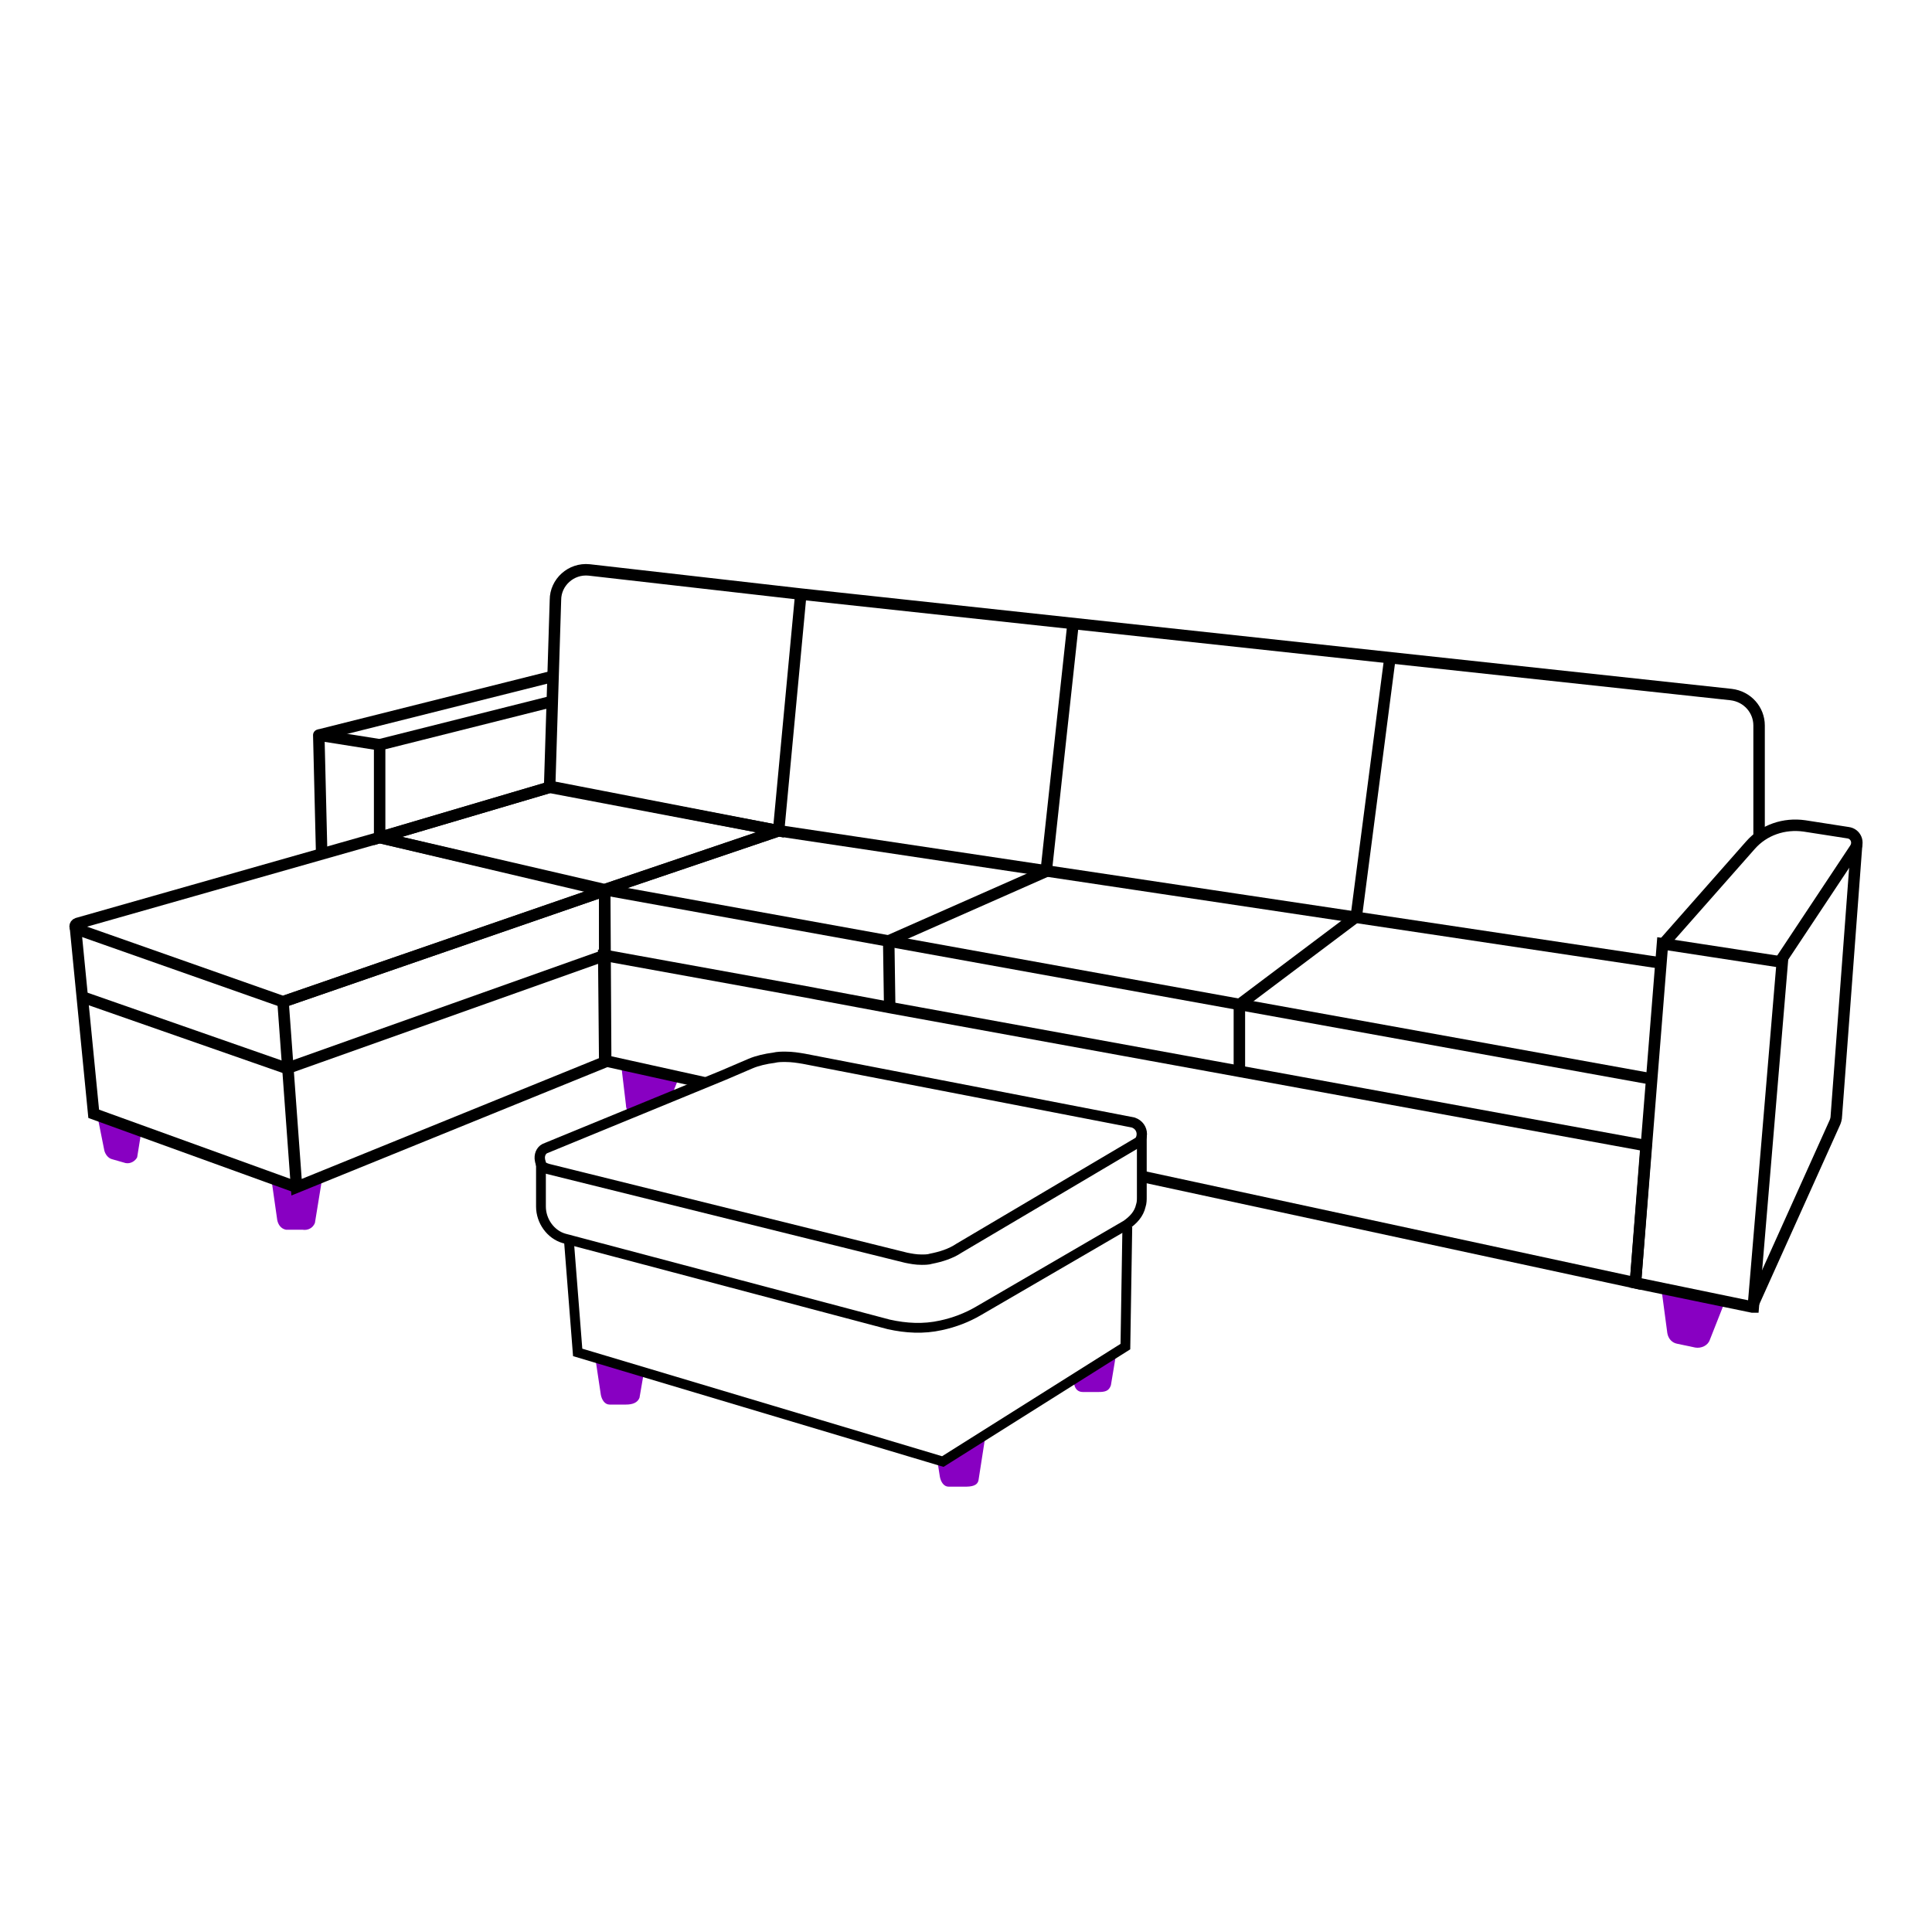 <?xml version="1.0" encoding="utf-8"?>
<!-- Generator: Adobe Illustrator 24.0.1, SVG Export Plug-In . SVG Version: 6.00 Build 0)  -->
<svg version="1.1" id="Layer_1" xmlns="http://www.w3.org/2000/svg" xmlns:xlink="http://www.w3.org/1999/xlink" x="0px" y="0px"
	 viewBox="0 0 200 200" style="enable-background:new 0 0 200 200;" xml:space="preserve">
<style type="text/css">
	.st0{fill:#FFFFFF;}
	.st1{fill:#8800C2;stroke:#8800C2;stroke-miterlimit:10;}
	.st2{fill:#8800C2;}
	.st3{enable-background:new    ;}
	.st4{clip-path:url(#SVGID_10_);}
	.st5{clip-path:url(#SVGID_28_);}
	.st6{clip-path:url(#SVGID_46_);}
	.st7{clip-path:url(#SVGID_64_);}
	.st8{clip-path:url(#SVGID_82_);}
	.st9{clip-path:url(#SVGID_100_);}
	.st10{clip-path:url(#SVGID_118_);}
	.st11{clip-path:url(#SVGID_136_);}
	.st12{clip-path:url(#SVGID_154_);}
	.st13{clip-path:url(#SVGID_172_);}
	.st14{clip-path:url(#SVGID_190_);}
	.st15{clip-path:url(#SVGID_208_);}
	.st16{clip-path:url(#SVGID_226_);}
	.st17{clip-path:url(#SVGID_244_);}
	.st18{clip-path:url(#SVGID_262_);}
	.st19{clip-path:url(#SVGID_280_);}
	.st20{clip-path:url(#SVGID_298_);}
	.st21{clip-path:url(#SVGID_316_);}
	.st22{clip-path:url(#SVGID_334_);}
	.st23{clip-path:url(#SVGID_352_);}
	.st24{clip-path:url(#SVGID_370_);}
	.st25{clip-path:url(#SVGID_388_);}
	.st26{clip-path:url(#SVGID_406_);}
	.st27{clip-path:url(#SVGID_424_);}
	.st28{clip-path:url(#SVGID_442_);}
	.st29{clip-path:url(#SVGID_460_);}
	.st30{clip-path:url(#SVGID_478_);}
	.st31{clip-path:url(#SVGID_496_);}
	.st32{fill:none;stroke:#000000;stroke-width:2;stroke-linejoin:round;stroke-miterlimit:10;}
	.st33{fill:none;stroke:#EB38FF;stroke-miterlimit:10;}
	.st34{fill:none;stroke:#000000;stroke-miterlimit:10;}
	.st35{fill:none;stroke:#000000;stroke-width:2;stroke-miterlimit:10;}
	.st36{fill:none;stroke:#000000;stroke-width:2;stroke-linecap:round;stroke-linejoin:round;stroke-miterlimit:10;}
	.st37{fill:#FFFFFF;stroke:#000000;stroke-width:2;stroke-miterlimit:10;}
	.st38{fill:none;stroke:#000000;stroke-width:3;stroke-miterlimit:10;}
	.st39{fill:#004FAC;}
	.st40{fill:none;stroke:#000000;stroke-width:2;stroke-miterlimit:2;}
	.st41{fill:none;stroke:#001D82;stroke-miterlimit:10;}
	.st42{fill:none;stroke:#000000;stroke-width:1.468;stroke-miterlimit:10;}
	.st43{fill:none;stroke:#231F20;stroke-width:2;stroke-miterlimit:10;}
	.st44{fill:none;stroke:#8800C2;stroke-width:2;stroke-miterlimit:10;}
	.st45{fill:#FFFFFF;stroke:#000000;stroke-miterlimit:10;}
	.st46{fill:none;stroke:#000000;stroke-width:0.922;stroke-miterlimit:10;}
	.st47{fill:none;stroke:#000000;stroke-width:1.341;stroke-miterlimit:10;}
	.st48{fill:none;stroke:#000000;stroke-width:1.34;stroke-miterlimit:10;}
	.st49{fill:none;stroke:#8800C2;stroke-miterlimit:10;}
	.st50{fill:#FFFFFF;stroke:#231F20;stroke-miterlimit:10;}
	.st51{fill:none;stroke:#231F20;stroke-width:0.933;stroke-miterlimit:10;}
	.st52{fill:#FFFFFF;stroke:#231F20;stroke-width:1.012;stroke-miterlimit:10;}
	.st53{fill:none;stroke:#231F20;stroke-miterlimit:10;}
	.st54{fill:none;stroke:#231F20;stroke-width:1.057;stroke-miterlimit:10;}
	.st55{fill:none;stroke:#231F20;stroke-width:0.936;stroke-miterlimit:10;}
	.st56{fill:#FFFFFF;stroke:#231F20;stroke-width:1.034;stroke-miterlimit:10;}
	.st57{fill:#FFFFFF;stroke:#231F20;stroke-width:0.959;stroke-miterlimit:10;}
	.st58{fill:none;stroke:#231F20;stroke-width:0.959;stroke-miterlimit:10;}
	.st59{fill:#231F20;}
	.st60{fill:#FFFFFF;stroke:#231F20;stroke-width:1.146;stroke-miterlimit:10;}
	.st61{fill:#FFFFFF;stroke:#231F20;stroke-width:0.938;stroke-miterlimit:10;}
	.st62{fill:none;stroke:#231F20;stroke-width:0.938;stroke-miterlimit:10;}
	.st63{fill:#FFFFFF;stroke:#231F20;stroke-width:0.718;stroke-miterlimit:10;}
	.st64{fill:#8800C2;stroke:#8800C2;stroke-width:0.734;stroke-miterlimit:10;}
	.st65{fill:#FFFFFF;stroke:#231F20;stroke-width:0.738;stroke-miterlimit:10;}
	.st66{fill:#FFFFFF;stroke:#231F20;stroke-width:0.734;stroke-miterlimit:10;}
	.st67{fill:#FFFFFF;stroke:#231F20;stroke-width:0.754;stroke-miterlimit:10;}
	.st68{fill:#FFFFFF;stroke:#231F20;stroke-width:0.744;stroke-miterlimit:10;}
	.st69{fill:#FFFFFF;stroke:#231F20;stroke-width:0.758;stroke-miterlimit:10;}
	.st70{fill:#FFFFFF;stroke:#231F20;stroke-width:0.776;stroke-miterlimit:10;}
	.st71{fill:#FFFFFF;stroke:#231F20;stroke-width:1.028;stroke-miterlimit:10;}
	.st72{fill:#FFFFFF;stroke:#231F20;stroke-width:1.014;stroke-miterlimit:10;}
	.st73{fill:#FFFFFF;stroke:#231F20;stroke-width:0.819;stroke-miterlimit:10;}
	.st74{fill:#FFFFFF;stroke:#231F20;stroke-width:0.847;stroke-miterlimit:10;}
	.st75{fill:#FFFFFF;stroke:#231F20;stroke-width:0.853;stroke-miterlimit:10;}
	.st76{fill:#FFFFFF;stroke:#231F20;stroke-width:1.013;stroke-miterlimit:10;}
	.st77{fill:none;stroke:#231F20;stroke-width:1.028;stroke-miterlimit:10;}
	.st78{fill:none;stroke:#231F20;stroke-width:1.014;stroke-miterlimit:10;}
	.st79{fill:none;stroke:#231F20;stroke-width:0.819;stroke-miterlimit:10;}
	.st80{fill:none;stroke:#231F20;stroke-width:0.843;stroke-miterlimit:10;}
	.st81{fill:none;stroke:#231F20;stroke-width:1.009;stroke-miterlimit:10;}
	.st82{fill:none;stroke:#231F20;stroke-width:0.996;stroke-miterlimit:10;}
	.st83{fill:#8800C2;stroke:#8800C2;stroke-width:1.205;stroke-miterlimit:10;}
	.st84{fill:none;stroke:#000000;stroke-width:1.446;stroke-miterlimit:10;}
	.st85{fill:#8800C2;stroke:#8800C2;stroke-width:0.995;stroke-miterlimit:10;}
	.st86{fill:none;stroke:#000000;stroke-width:1.25;stroke-miterlimit:10;}
	.st87{fill:none;stroke:#231F20;stroke-width:0.995;stroke-miterlimit:10;}
	.st88{fill:#8800C2;stroke:#8800C2;stroke-width:1.184;stroke-miterlimit:10;}
	.st89{fill:none;stroke:#000000;stroke-width:1.421;stroke-miterlimit:10;}
	.st90{fill:none;stroke:#000000;stroke-width:1.421;stroke-miterlimit:2;}
	.st91{fill:none;stroke:#000000;stroke-width:0.75;stroke-miterlimit:2;}
	.st92{fill:none;stroke:#000000;stroke-width:0.71;stroke-miterlimit:10;}
	.st93{fill:none;stroke:#000000;stroke-width:0.753;stroke-miterlimit:2;}
	.st94{fill:none;stroke:#000000;stroke-width:0.713;stroke-miterlimit:10;}
	.st95{fill:none;stroke:#000000;stroke-width:0.915;stroke-miterlimit:2;}
	.st96{fill:none;stroke:#000000;stroke-width:0.661;stroke-miterlimit:10;}
	.st97{fill:none;stroke:#000000;stroke-width:0.698;stroke-miterlimit:2;}
	.st98{fill:none;stroke:#000000;stroke-width:0.949;stroke-miterlimit:2;}
	.st99{fill:none;stroke:#000000;stroke-width:1.03;stroke-miterlimit:2;}
	.st100{fill:none;stroke:#000000;stroke-width:1.612;stroke-miterlimit:2;}
	.st101{fill:none;stroke:#000000;stroke-width:1.694;stroke-miterlimit:2;}
	.st102{fill:none;stroke:#000000;stroke-width:1.618;stroke-miterlimit:2;}
	.st103{fill:none;stroke:#000000;stroke-width:1.701;stroke-miterlimit:2;}
	.st104{fill:none;stroke:#000000;stroke-width:0.93;stroke-miterlimit:10;}
	.st105{fill:none;stroke:#000000;stroke-width:1.221;stroke-miterlimit:2;}
	.st106{fill:none;stroke:#000000;stroke-width:1.221;stroke-linejoin:round;stroke-miterlimit:2;}
	.st107{fill:none;stroke:#000000;stroke-width:1.187;stroke-miterlimit:2;}
	.st108{fill:none;stroke:#000000;stroke-width:1.187;stroke-linejoin:round;stroke-miterlimit:2;}
	.st109{fill:none;stroke:#000000;stroke-width:1.747;stroke-miterlimit:2;}
	.st110{fill:none;stroke:#000000;stroke-width:1.652;stroke-miterlimit:2;}
	.st111{fill:none;stroke:#000000;stroke-width:1.073;stroke-miterlimit:2;}
	.st112{fill:none;stroke:#000000;stroke-width:1.014;stroke-miterlimit:2;}
	.st113{fill:none;stroke:#000000;stroke-width:1.168;stroke-miterlimit:2;}
	.st114{fill:none;stroke:#000000;stroke-width:1.105;stroke-miterlimit:2;}
</style>
<g>
	<g>
		<g>
			<path class="st2" d="M28.1,122.1l0.6,4.2c0.1,0.5,0.4,0.9,0.9,1l1.7,0c0.6,0.1,1.1-0.2,1.3-0.7l0.7-4.3L28.1,122.1z"/>
			<path class="st2" d="M10.1,115.6l0.7,3.5c0.1,0.4,0.4,0.8,0.8,0.9l1.4,0.4c0.5,0.1,1-0.2,1.2-0.6l0.5-3.1L10.1,115.6z"/>
			<path class="st2" d="M172,133.5l0.6,4.5c0.1,0.6,0.5,1,1,1.1l1.9,0.4c0.6,0.1,1.3-0.2,1.5-0.8l1.5-3.8L172,133.5z"/>
			<path class="st2" d="M69.5,113.5l0.8-2l-6-1.3l0.5,4.2c0,0.4,0.2,0.7,0.5,0.9L69.5,113.5z"/>
			<polyline class="st107" points="118.3,121.8 169.3,132.8 170.4,118.6 128.3,110.9 92.1,104.3 84.6,102.9 84.1,102.8 62.6,98.9 
				62.6,98.9 62.6,98.9 62.5,98.9 62.5,98.9 62.6,109.8 73,112.1 			"/>
			<path class="st107" d="M172.1,97.7l-2.8,35.1l12.1,2.5c0,0,0.1,0,0.1,0l3-35.7L172.1,97.7C172.1,97.7,172.1,97.7,172.1,97.7z"/>
			<polyline class="st107" points="62.6,98.9 62.6,92.1 80.6,86 172,99.7 			"/>
			<path class="st107" d="M172.2,97.7l9-10.2c1.4-1.6,3.5-2.3,5.6-2l4.5,0.7c0.8,0.1,1.2,1,0.7,1.7l-7.7,11.6"/>
			<polyline class="st107" points="111.1,64.4 108.3,90.2 92,97.4 92.1,104.2 			"/>
			<polyline class="st107" points="143.9,68 140.4,94.9 128.3,104 128.3,110.9 			"/>
			<path class="st107" d="M192.2,87.4l-2.1,28.1c0,0.3-0.1,0.6-0.2,0.8l-8.6,19.1"/>
			<path class="st107" d="M82.9,61.5L61,59c-1.9-0.2-3.5,1.3-3.5,3.1l-0.6,19.3L80.6,86L82.9,61.5l96.3,10.4
				c1.7,0.2,2.9,1.6,2.9,3.2l0,11.6"/>
			<polygon class="st107" points="39.3,86.7 56.9,81.5 80.6,86 62.6,92.1 			"/>
			<polyline class="st107" points="57.2,72.6 39.3,77.1 39.3,86.7 56.9,81.5 			"/>
			<path class="st107" d="M39.3,86.7L8,95.6c-0.3,0.1-0.3,0.5,0,0.6l21.3,7.5l33.3-11.5L39.3,86.7z"/>
			<path class="st107" d="M29.3,103.7l1.4,19.2c0,0,0,0,0,0l32-13l-0.1-17.7L29.3,103.7z"/>
			<polyline class="st107" points="7.8,95.9 9.7,115.3 30.7,122.9 			"/>
			<polyline class="st107" points="8.8,103.3 29.7,110.6 62.6,98.9 			"/>
			<line class="st107" x1="62.6" y1="92.1" x2="171" y2="111.7"/>
		</g>
		<polyline class="st108" points="39.3,77.1 33,76.1 33.3,88.4 		"/>
		<line class="st107" x1="33" y1="76.1" x2="57.3" y2="70"/>
	</g>
	<g>
		<path class="st2" d="M61.6,140.4l0.6,4c0.1,0.5,0.4,1,0.9,1l1.7,0c0.7,0,1.2-0.2,1.4-0.7l0.5-2.9L61.6,140.4z"/>
		<path class="st2" d="M97,151l0.3,1.9c0.1,0.5,0.4,1,0.9,1l1.7,0c0.7,0,1.3-0.1,1.4-0.7l0.7-4.5l-4.2,2.4L97,151z"/>
		<path class="st2" d="M111.4,142.6l-0.2,0.7c0.1,0.5,0.4,0.8,0.9,0.8l1.6,0c0.7,0,1.1-0.1,1.3-0.7l0.6-3.6L111.4,142.6z"/>
		<g>
			<path class="st111" d="M55.9,120.1c0,0.1,0.1,0.3,0.1,0.4c0.1,0.3,0.4,0.4,0.7,0.5l37.1,9.2c0.5,0.1,1,0.2,1.6,0.2
				c0.3,0,0.7,0,1-0.1c1-0.2,2-0.5,2.9-1.1l18.6-11c0.2-0.2,0.3-0.5,0.3-0.8c0-0.5-0.3-1-0.9-1.2l-34.1-6.6
				c-0.6-0.1-1.2-0.2-1.9-0.2c-0.4,0-0.8,0-1.2,0.1c-0.8,0.1-1.7,0.3-2.4,0.6l-2.8,1.2l-18.5,7.6C56,119.1,55.8,119.6,55.9,120.1z"
				/>
			<path class="st112" d="M56,120.4v4.5c0,1.5,1,2.9,2.4,3.3l33.6,8.9c1.8,0.4,3.6,0.5,5.4,0.1h0c1.4-0.3,2.7-0.8,3.9-1.5l15.3-8.9
				c0.7-0.5,1.3-1.1,1.5-2c0.1-0.3,0.1-0.6,0.1-0.9v-6.5"/>
			<polyline class="st112" points="58.9,128.5 59.8,140 97.6,151.3 116.5,139.4 116.7,127 			"/>
		</g>
	</g>
</g>
</svg>

